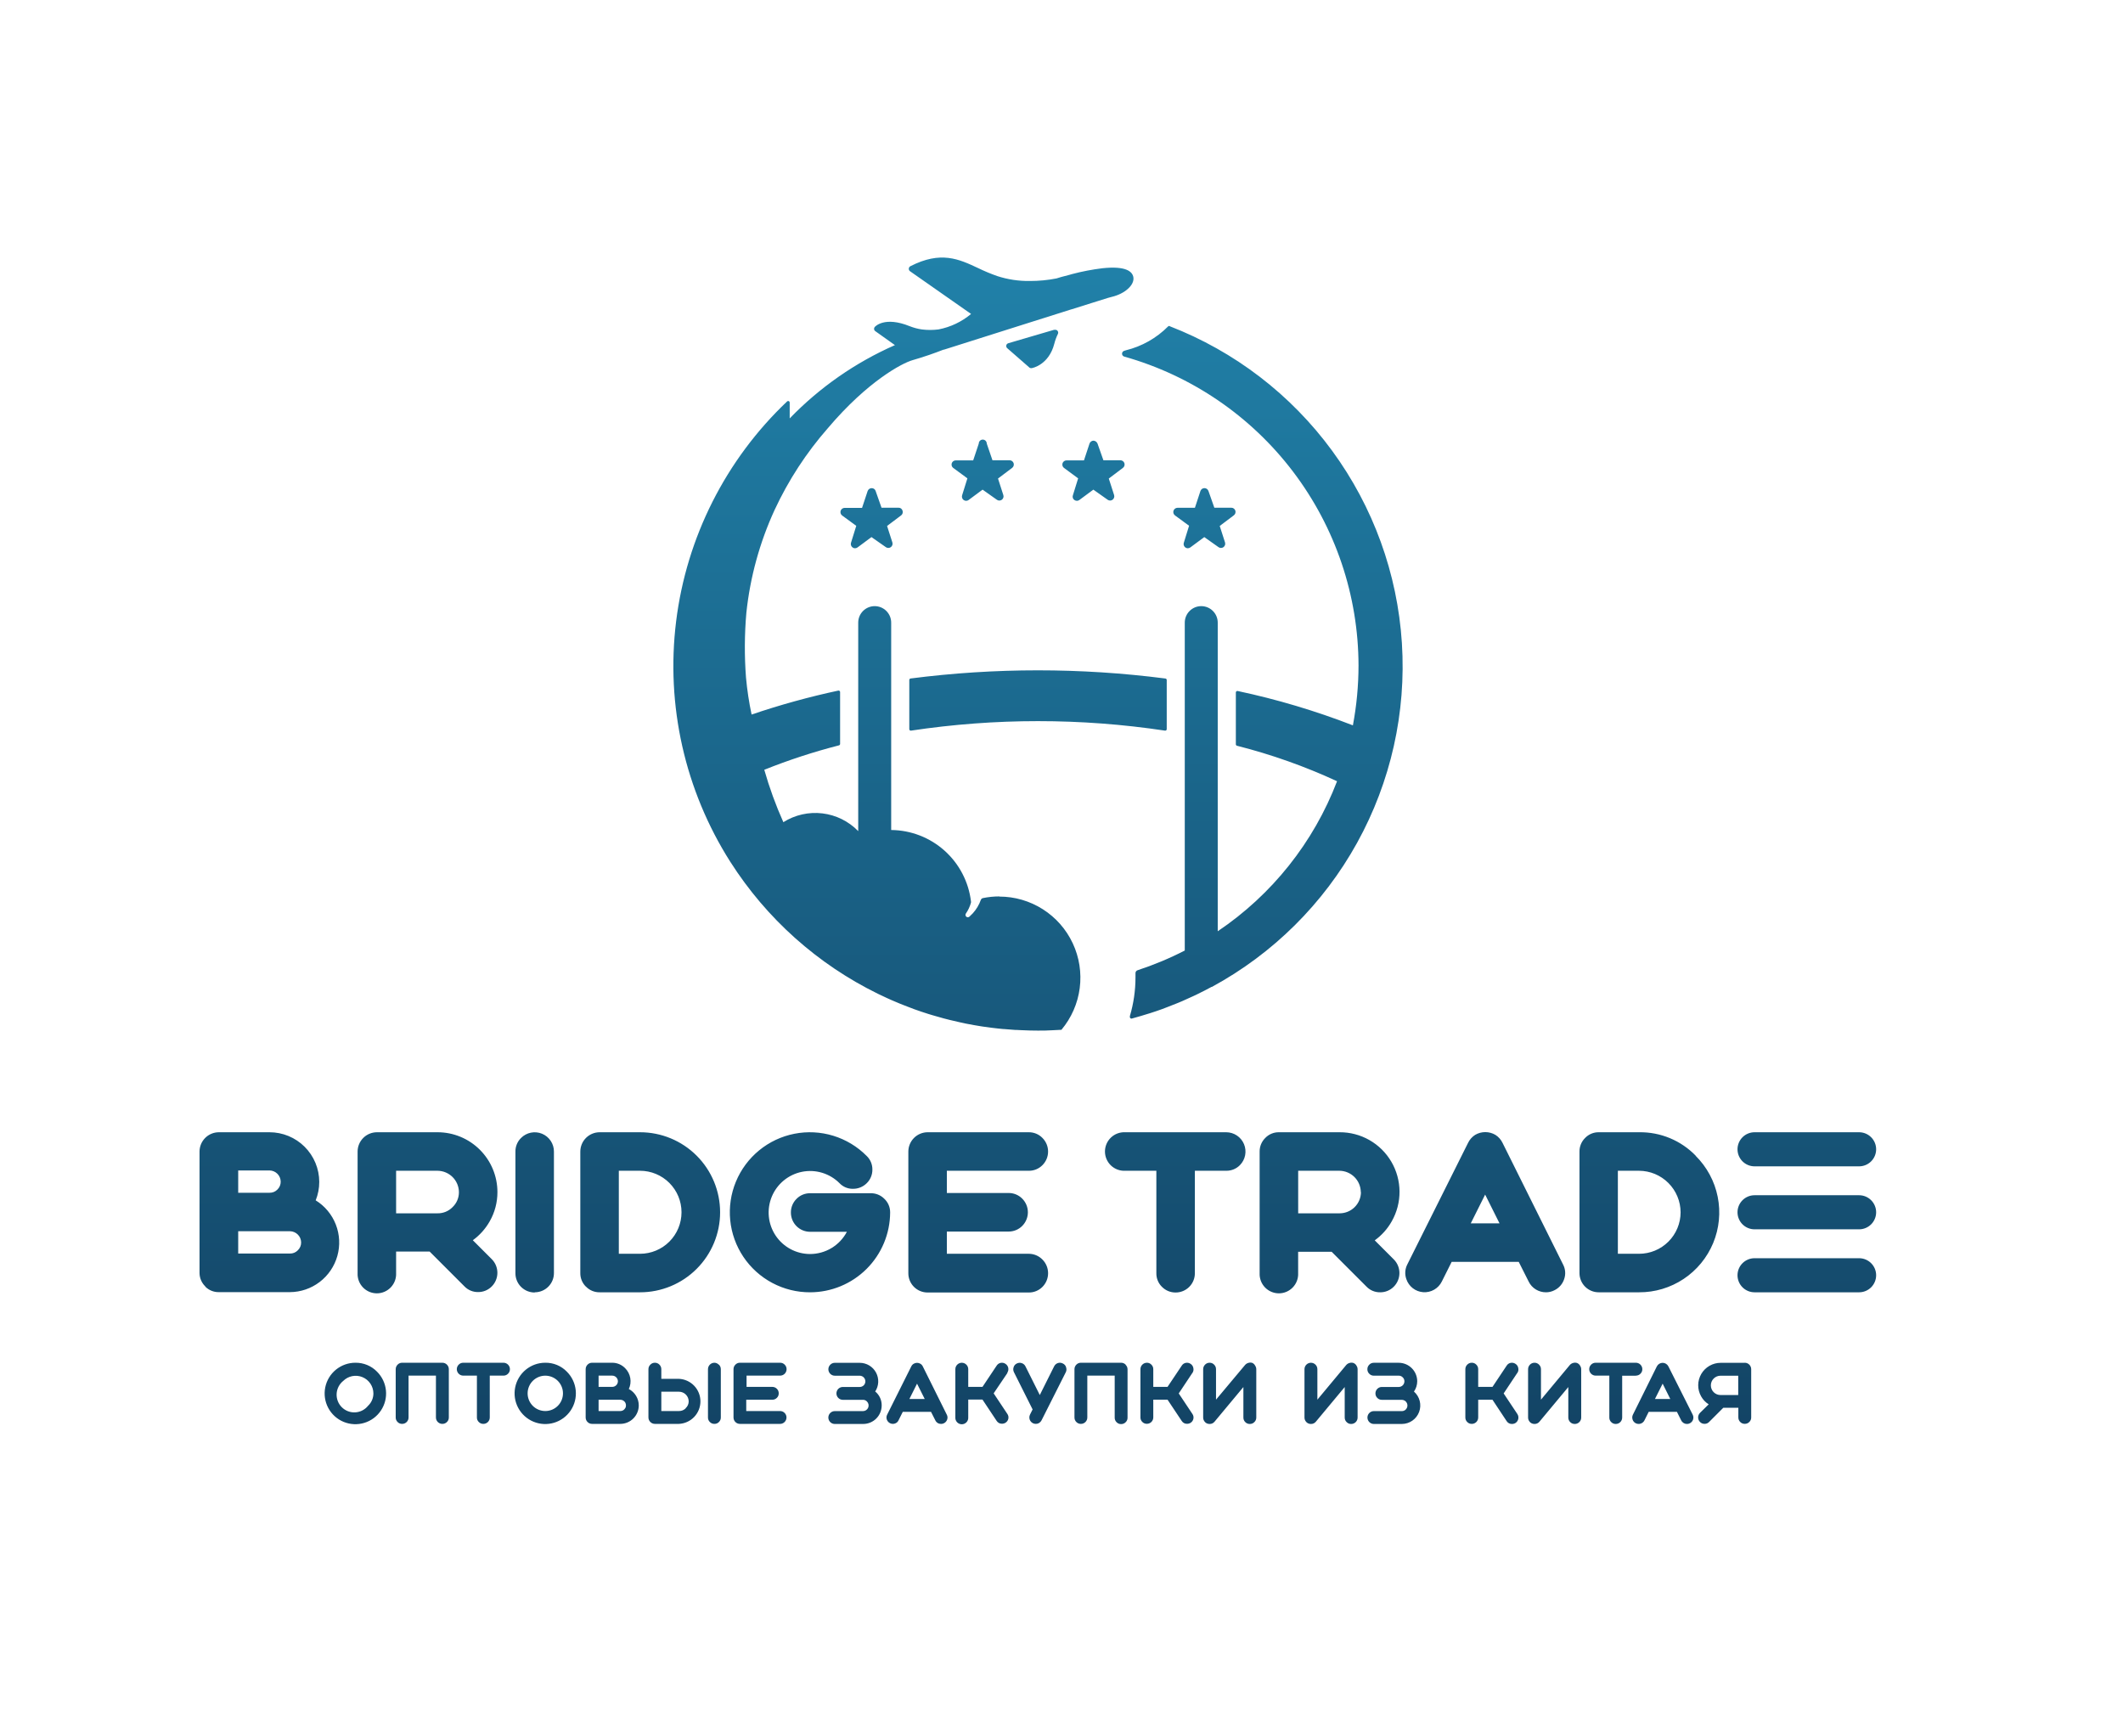 <?xml version="1.0" encoding="UTF-8"?> <svg xmlns="http://www.w3.org/2000/svg" width="532" height="435" viewBox="0 0 532 435" fill="none"><path d="M248.7 115.321H253C253.221 115.322 253.436 115.393 253.615 115.522C253.793 115.651 253.928 115.833 253.998 116.043C254.069 116.252 254.072 116.478 254.008 116.689C253.944 116.9 253.815 117.086 253.64 117.221L250.09 119.901L251.42 124.031C251.492 124.243 251.494 124.472 251.426 124.685C251.358 124.899 251.224 125.085 251.044 125.216C250.863 125.348 250.645 125.418 250.421 125.417C250.197 125.417 249.98 125.344 249.8 125.211L246.22 122.681L242.73 125.271C242.55 125.411 242.328 125.485 242.1 125.481C241.882 125.479 241.67 125.413 241.49 125.291C241.31 125.16 241.174 124.976 241.103 124.764C241.031 124.553 241.027 124.325 241.09 124.111L242.42 119.851L238.88 117.251C238.7 117.121 238.566 116.936 238.498 116.725C238.429 116.514 238.429 116.286 238.498 116.075C238.567 115.864 238.701 115.68 238.881 115.55C239.061 115.42 239.278 115.35 239.5 115.351H243.87L245.27 111.141C245.27 110.876 245.375 110.621 245.563 110.434C245.75 110.246 246.005 110.141 246.27 110.141C246.535 110.141 246.79 110.246 246.977 110.434C247.165 110.621 247.27 110.876 247.27 111.141L248.7 115.321ZM257.91 92.071C258.023 92.161 258.157 92.22 258.3 92.241H258.51C258.68 92.241 262.84 91.431 264.2 86.111C264.416 85.266 264.717 84.445 265.1 83.661C265.154 83.548 265.178 83.424 265.169 83.299C265.16 83.175 265.119 83.055 265.05 82.951C264.982 82.843 264.885 82.755 264.77 82.699C264.656 82.642 264.527 82.619 264.4 82.631H264.15L252.66 86.001C252.537 86.038 252.426 86.107 252.338 86.201C252.251 86.295 252.19 86.411 252.163 86.536C252.135 86.662 252.142 86.793 252.182 86.915C252.222 87.037 252.294 87.146 252.39 87.231L257.91 92.051V92.071ZM250.45 224.601C249.059 224.6 247.672 224.741 246.31 225.021C246.188 225.045 246.074 225.101 245.981 225.184C245.888 225.267 245.819 225.373 245.78 225.491C245.339 226.725 244.659 227.859 243.78 228.831C243.505 229.129 243.214 229.413 242.91 229.681C242.813 229.766 242.689 229.815 242.56 229.821C242.482 229.829 242.403 229.819 242.328 229.793C242.254 229.768 242.186 229.726 242.13 229.671C242.024 229.573 241.956 229.441 241.94 229.298C241.923 229.154 241.959 229.01 242.04 228.891C242.624 228.052 243.057 227.118 243.32 226.131C243.339 226.045 243.339 225.957 243.32 225.871C242.734 220.964 240.38 216.439 236.699 213.143C233.018 209.846 228.261 208.004 223.32 207.961V156.001C223.32 154.906 222.885 153.855 222.11 153.081C221.336 152.306 220.285 151.871 219.19 151.871C218.095 151.871 217.044 152.306 216.27 153.081C215.495 153.855 215.06 154.906 215.06 156.001V208.241C212.664 205.773 209.492 204.204 206.077 203.796C202.662 203.388 199.21 204.167 196.3 206.001C194.396 201.744 192.798 197.356 191.52 192.871C197.621 190.427 203.874 188.383 210.24 186.751C210.319 186.729 210.39 186.683 210.44 186.618C210.49 186.553 210.519 186.473 210.52 186.391V173.391C210.52 173.337 210.507 173.283 210.483 173.234C210.459 173.186 210.423 173.144 210.38 173.111C210.337 173.076 210.287 173.051 210.234 173.038C210.18 173.024 210.124 173.022 210.07 173.031C202.717 174.609 195.461 176.612 188.34 179.031C187.691 175.971 187.224 172.876 186.94 169.761C186.527 164.361 186.557 158.936 187.03 153.541C187.971 144.627 190.359 135.926 194.1 127.781C197.557 120.339 202.059 113.429 207.47 107.261C217.47 95.461 226.11 90.981 228.61 90.261C229.93 89.881 231.39 89.421 232.83 88.931C234.08 88.501 235.33 88.041 236.45 87.601H236.57C241.9 85.901 249.47 83.501 256.75 81.211C260.9 79.881 264.95 78.611 268.4 77.531L268.63 77.471L273.52 75.931L275.28 75.381C277.28 74.741 278.48 74.381 278.6 74.381C281.91 73.601 284.34 71.381 284.01 69.461C283.78 68.081 282.24 66.571 276.24 67.211C273.68 67.524 271.144 68.012 268.65 68.671C268.438 68.712 268.231 68.772 268.03 68.851L266.12 69.351L265.9 69.411L265.27 69.601L264.75 69.761C262.56 70.192 260.332 70.406 258.1 70.401H258C255.251 70.437 252.514 70.022 249.9 69.171C248.266 68.597 246.667 67.929 245.11 67.171C240.31 64.921 235.76 62.791 228.11 66.711C228.002 66.771 227.911 66.858 227.845 66.962C227.779 67.067 227.741 67.186 227.733 67.309C227.725 67.433 227.748 67.556 227.8 67.668C227.852 67.78 227.931 67.877 228.03 67.951L243.34 78.661C240.991 80.629 238.179 81.964 235.17 82.541C233.782 82.717 232.378 82.717 230.99 82.541C229.963 82.389 228.956 82.121 227.99 81.741C221.68 79.181 219.31 81.801 219.22 81.911C219.152 81.986 219.1 82.075 219.069 82.171C219.038 82.268 219.028 82.37 219.04 82.471C219.05 82.571 219.082 82.668 219.134 82.755C219.186 82.841 219.256 82.915 219.34 82.971L224.26 86.471C214.363 90.825 205.407 97.06 197.89 104.831V100.831C197.887 100.759 197.864 100.69 197.823 100.631C197.782 100.572 197.726 100.526 197.66 100.498C197.594 100.469 197.522 100.46 197.451 100.472C197.38 100.483 197.314 100.514 197.26 100.561C181.87 115.15 172.031 134.636 169.429 155.682C166.828 176.728 171.625 198.024 183 215.921C192.059 230.138 204.861 241.584 220 249.001C220.62 249.311 221.26 249.601 221.89 249.891L222.23 250.051L223.43 250.591L225.51 251.471C226.09 251.711 226.68 251.931 227.26 252.161L227.64 252.301L229.07 252.851C230.32 253.301 231.48 253.691 232.63 254.051L233.33 254.261L233.76 254.391C234.67 254.661 235.59 254.921 236.51 255.171L238.04 255.561C238.9 255.771 239.76 255.971 240.63 256.161L241.06 256.251L242.06 256.471C243.44 256.741 244.71 256.971 245.95 257.161L246.56 257.251L246.98 257.301C247.98 257.451 249.06 257.591 250.11 257.701L251.4 257.831H251.56C252.56 257.921 253.51 258.001 254.49 258.061H254.86L255.86 258.111C257.44 258.191 258.86 258.221 260.1 258.221C261.34 258.221 262.45 258.221 263.75 258.131L265.75 258.031C265.834 258.05 265.923 258.039 266 258.001C268.481 255.036 270.065 251.425 270.565 247.591C271.065 243.757 270.462 239.86 268.825 236.358C267.188 232.855 264.586 229.892 261.324 227.817C258.062 225.742 254.276 224.64 250.41 224.641L250.45 224.601ZM293.13 81.691C293.063 81.664 292.989 81.657 292.918 81.671C292.847 81.685 292.782 81.72 292.73 81.771C289.814 84.711 286.142 86.788 282.12 87.771L281.71 87.901C281.554 87.946 281.417 88.041 281.32 88.171C281.223 88.301 281.17 88.459 281.17 88.621C281.17 88.783 281.223 88.941 281.32 89.071C281.417 89.201 281.554 89.296 281.71 89.341C298.585 94.099 313.448 104.23 324.044 118.198C334.641 132.166 340.394 149.208 340.43 166.741C340.424 171.774 339.952 176.795 339.02 181.741C329.639 178.102 319.982 175.223 310.14 173.131C310.086 173.122 310.03 173.124 309.976 173.138C309.923 173.151 309.873 173.176 309.83 173.211C309.787 173.244 309.751 173.286 309.727 173.334C309.703 173.383 309.69 173.437 309.69 173.491V186.491C309.691 186.573 309.72 186.653 309.77 186.718C309.82 186.783 309.891 186.829 309.97 186.851C318.587 189.033 326.982 192.009 335.05 195.741C329.194 211.052 318.752 224.181 305.15 233.331V156.001C305.15 154.906 304.715 153.855 303.94 153.081C303.166 152.306 302.115 151.871 301.02 151.871C299.925 151.871 298.874 152.306 298.1 153.081C297.325 153.855 296.89 154.906 296.89 156.001V238.161C293.083 240.117 289.127 241.769 285.06 243.101C284.904 243.149 284.768 243.248 284.674 243.382C284.58 243.516 284.533 243.677 284.54 243.841V244.001C284.54 244.301 284.54 244.611 284.54 244.921C284.537 248.174 284.069 251.41 283.15 254.531C283.12 254.663 283.12 254.799 283.15 254.931C283.176 255.026 283.237 255.108 283.32 255.161C283.378 255.193 283.444 255.21 283.51 255.211H283.6L285.88 254.561C286.66 254.331 287.44 254.101 288.21 253.851C289.21 253.531 290.21 253.201 291.16 252.851L292 252.531L292.47 252.351C293.37 252.011 294.26 251.661 295.14 251.301L296.14 250.881L296.35 250.791C297.31 250.371 298.26 249.941 299.2 249.501L300.08 249.081C301.35 248.461 302.48 247.881 303.6 247.271H303.69C319.019 238.951 331.647 226.418 340.084 211.153C348.52 195.887 352.411 178.526 351.299 161.12C350.186 143.714 344.116 126.99 333.805 112.922C323.495 98.855 309.374 88.032 293.11 81.731L293.13 81.691ZM309.56 127.931C309.489 127.722 309.355 127.54 309.175 127.411C308.996 127.282 308.781 127.212 308.56 127.211H304.3L302.82 123.011C302.747 122.804 302.612 122.624 302.433 122.498C302.254 122.371 302.04 122.303 301.82 122.303C301.6 122.303 301.386 122.371 301.207 122.498C301.028 122.624 300.893 122.804 300.82 123.011L299.43 127.231H295.06C294.838 127.234 294.623 127.306 294.445 127.437C294.266 127.569 294.133 127.753 294.065 127.964C293.997 128.174 293.996 128.401 294.063 128.613C294.13 128.824 294.262 129.009 294.44 129.141L297.97 131.731L296.65 136.001C296.602 136.158 296.591 136.325 296.618 136.487C296.646 136.649 296.71 136.803 296.807 136.936C296.904 137.069 297.031 137.177 297.177 137.253C297.324 137.328 297.485 137.369 297.65 137.371C297.877 137.369 298.097 137.295 298.28 137.161L301.78 134.571L305.36 137.101C305.541 137.227 305.757 137.294 305.977 137.292C306.198 137.289 306.412 137.218 306.591 137.088C306.769 136.959 306.902 136.776 306.972 136.567C307.042 136.358 307.045 136.132 306.98 135.921L305.65 131.781L309.19 129.111C309.367 128.978 309.499 128.792 309.565 128.58C309.631 128.369 309.63 128.142 309.56 127.931ZM226.16 127.931C226.098 127.716 225.965 127.529 225.784 127.399C225.603 127.268 225.383 127.202 225.16 127.211H220.9L219.42 123.011C219.354 122.8 219.22 122.617 219.039 122.491C218.858 122.364 218.641 122.301 218.42 122.311C218.199 122.313 217.985 122.384 217.806 122.513C217.627 122.641 217.492 122.822 217.42 123.031L216.02 127.251H211.65C211.428 127.254 211.213 127.326 211.035 127.457C210.856 127.589 210.723 127.773 210.655 127.984C210.587 128.194 210.586 128.421 210.653 128.633C210.72 128.844 210.852 129.029 211.03 129.161L214.57 131.751L213.25 136.001C213.186 136.213 213.19 136.44 213.262 136.65C213.333 136.86 213.469 137.042 213.65 137.171C213.826 137.303 214.04 137.373 214.26 137.371C214.487 137.369 214.707 137.295 214.89 137.161L218.38 134.571L222 137.101C222.181 137.227 222.397 137.294 222.617 137.292C222.838 137.289 223.052 137.218 223.231 137.088C223.409 136.959 223.542 136.776 223.612 136.567C223.682 136.358 223.685 136.132 223.62 135.921L222.29 131.781L225.84 129.111C226.01 128.972 226.132 128.784 226.189 128.572C226.247 128.361 226.237 128.136 226.16 127.931ZM280.76 115.321H276.5L275.02 111.121C274.936 110.921 274.798 110.748 274.621 110.623C274.445 110.497 274.236 110.424 274.02 110.411C273.798 110.414 273.583 110.486 273.404 110.617C273.225 110.747 273.09 110.931 273.02 111.141L271.63 115.351H267.26C267.038 115.35 266.821 115.42 266.641 115.55C266.461 115.68 266.327 115.864 266.258 116.075C266.189 116.286 266.189 116.514 266.258 116.725C266.326 116.936 266.46 117.121 266.64 117.251L270.17 119.851L268.85 124.111C268.773 124.324 268.771 124.557 268.844 124.771C268.916 124.985 269.06 125.169 269.25 125.291C269.43 125.413 269.642 125.479 269.86 125.481C270.084 125.482 270.303 125.409 270.48 125.271L273.98 122.681L277.56 125.211C277.74 125.343 277.957 125.414 278.18 125.414C278.403 125.414 278.62 125.343 278.8 125.211C278.978 125.078 279.11 124.893 279.178 124.682C279.246 124.47 279.247 124.243 279.18 124.031L277.85 119.901L281.4 117.221C281.575 117.086 281.704 116.9 281.768 116.689C281.832 116.478 281.829 116.252 281.758 116.043C281.688 115.833 281.553 115.651 281.375 115.522C281.196 115.393 280.981 115.322 280.76 115.321ZM227.86 170.321V182.691C227.861 182.745 227.873 182.799 227.896 182.849C227.918 182.899 227.95 182.944 227.99 182.981C228.032 183.015 228.08 183.039 228.131 183.053C228.183 183.067 228.237 183.069 228.29 183.061C249.385 179.891 270.835 179.891 291.93 183.061H292C292.086 183.059 292.17 183.031 292.24 182.981C292.28 182.944 292.312 182.899 292.334 182.849C292.357 182.799 292.369 182.745 292.37 182.691V170.351C292.363 170.257 292.321 170.169 292.252 170.105C292.184 170.04 292.094 170.003 292 170.001C270.808 167.271 249.352 167.271 228.16 170.001C228.079 170.018 228.005 170.062 227.951 170.125C227.897 170.189 227.865 170.268 227.86 170.351V170.321ZM51.45 322.321C51.001 321.891 50.641 321.376 50.392 320.806C50.143 320.236 50.01 319.623 50 319.001V288.531C50.003 287.248 50.513 286.019 51.42 285.111C52.328 284.204 53.557 283.694 54.84 283.691H67.52C69.156 283.688 70.777 284.008 72.29 284.632C73.802 285.255 75.177 286.171 76.336 287.326C77.495 288.481 78.415 289.854 79.044 291.364C79.672 292.875 79.997 294.495 80 296.131C80.003 297.714 79.701 299.282 79.11 300.751C81.404 302.17 83.174 304.298 84.153 306.812C85.132 309.326 85.266 312.09 84.535 314.687C83.805 317.284 82.249 319.573 80.103 321.208C77.957 322.843 75.338 323.736 72.64 323.751H54.88C54.245 323.767 53.614 323.654 53.024 323.419C52.434 323.183 51.899 322.83 51.45 322.381V322.321ZM59.69 298.851H67.56C67.923 298.859 68.283 298.793 68.619 298.655C68.954 298.517 69.258 298.312 69.51 298.051C69.78 297.794 69.993 297.483 70.136 297.139C70.279 296.794 70.348 296.424 70.34 296.051C70.327 295.317 70.031 294.616 69.512 294.096C68.994 293.576 68.294 293.276 67.56 293.261H59.69V298.851ZM59.69 314.081H72.63C73.002 314.094 73.372 314.029 73.716 313.89C74.061 313.75 74.373 313.539 74.63 313.271C74.9 313.014 75.114 312.703 75.257 312.359C75.4 312.014 75.469 311.644 75.46 311.271C75.445 310.537 75.145 309.837 74.625 309.319C74.105 308.8 73.404 308.504 72.67 308.491H59.69V314.081ZM118.45 310.711L123.23 315.491C124.133 316.398 124.64 317.626 124.64 318.906C124.64 320.186 124.133 321.414 123.23 322.321C122.782 322.774 122.248 323.133 121.659 323.375C121.069 323.618 120.437 323.739 119.8 323.731C119.167 323.741 118.539 323.621 117.954 323.378C117.369 323.136 116.84 322.776 116.4 322.321L107.66 313.581H99.26V319.001C99.29 319.653 99.187 320.304 98.958 320.916C98.729 321.527 98.378 322.085 97.927 322.557C97.476 323.029 96.934 323.405 96.334 323.662C95.734 323.918 95.088 324.051 94.435 324.051C93.782 324.051 93.136 323.918 92.536 323.662C91.936 323.405 91.394 323.029 90.943 322.557C90.492 322.085 90.141 321.527 89.912 320.916C89.683 320.304 89.58 319.653 89.61 319.001V288.531C89.613 287.248 90.123 286.019 91.031 285.111C91.938 284.204 93.167 283.694 94.45 283.691H109.65C113.628 283.691 117.444 285.271 120.257 288.084C123.07 290.897 124.65 294.713 124.65 298.691C124.657 301.254 123.991 303.775 122.72 306.001C121.659 307.881 120.202 309.509 118.45 310.771V310.711ZM115 298.681C114.984 297.27 114.417 295.92 113.419 294.922C112.421 293.924 111.071 293.357 109.66 293.341H99.26V304.001H109.65C110.349 304.014 111.044 303.883 111.691 303.616C112.338 303.349 112.923 302.953 113.41 302.451C113.919 301.965 114.324 301.38 114.597 300.731C114.871 300.083 115.008 299.385 115 298.681ZM134 323.791C134.634 323.791 135.262 323.666 135.848 323.422C136.433 323.178 136.965 322.821 137.412 322.372C137.859 321.922 138.213 321.388 138.453 320.801C138.692 320.214 138.814 319.585 138.81 318.951V288.531C138.813 287.575 138.531 286.64 138.001 285.845C137.471 285.049 136.716 284.429 135.833 284.064C134.95 283.698 133.978 283.604 133.041 283.792C132.104 283.98 131.244 284.443 130.57 285.121C130.117 285.564 129.758 286.095 129.516 286.681C129.273 287.268 129.152 287.897 129.16 288.531V319.001C129.156 319.638 129.278 320.269 129.52 320.858C129.762 321.447 130.118 321.982 130.569 322.432C131.019 322.882 131.554 323.239 132.143 323.481C132.732 323.722 133.363 323.845 134 323.841V323.791ZM146.83 322.381C146.373 321.936 146.012 321.402 145.769 320.812C145.527 320.222 145.408 319.589 145.42 318.951V288.531C145.423 287.248 145.933 286.019 146.841 285.111C147.748 284.204 148.977 283.694 150.26 283.691H160.4C165.718 283.691 170.817 285.803 174.577 289.563C178.338 293.324 180.45 298.423 180.45 303.741C180.45 309.059 178.338 314.158 174.577 317.918C170.817 321.679 165.718 323.791 160.4 323.791H150.28C149.642 323.803 149.009 323.684 148.419 323.442C147.829 323.199 147.295 322.838 146.85 322.381H146.83ZM155.07 314.141H160.38C163.138 314.141 165.784 313.045 167.734 311.095C169.684 309.144 170.78 306.499 170.78 303.741C170.78 300.983 169.684 298.337 167.734 296.387C165.784 294.437 163.138 293.341 160.38 293.341H155.07V314.141ZM203 323.791C208.308 323.786 213.398 321.679 217.158 317.931C220.917 314.183 223.039 309.099 223.06 303.791C223.068 303.14 222.938 302.494 222.679 301.896C222.421 301.298 222.04 300.762 221.56 300.321C221.102 299.868 220.556 299.515 219.955 299.283C219.355 299.051 218.713 298.944 218.07 298.971H203C202.365 298.964 201.735 299.086 201.149 299.33C200.563 299.574 200.032 299.935 199.59 300.391C199.14 300.838 198.783 301.371 198.543 301.959C198.302 302.546 198.182 303.176 198.19 303.811C198.189 304.443 198.312 305.07 198.553 305.655C198.794 306.239 199.148 306.771 199.595 307.219C200.042 307.666 200.573 308.021 201.157 308.264C201.741 308.506 202.367 308.631 203 308.631H212.22C211.335 310.31 210.008 311.715 208.384 312.697C206.759 313.678 204.898 314.198 203 314.201C201.291 314.199 199.608 313.776 198.101 312.968C196.594 312.161 195.31 310.995 194.361 309.573C193.412 308.151 192.829 306.517 192.662 304.816C192.495 303.115 192.75 301.399 193.405 299.819C194.059 298.24 195.093 296.847 196.414 295.762C197.735 294.678 199.303 293.935 200.98 293.601C202.656 293.267 204.389 293.352 206.025 293.847C207.661 294.342 209.15 295.233 210.36 296.441C210.787 296.894 211.304 297.254 211.877 297.499C212.45 297.743 213.067 297.866 213.69 297.861C214.34 297.875 214.986 297.757 215.589 297.515C216.192 297.272 216.74 296.911 217.2 296.451C217.653 296.007 218.012 295.477 218.254 294.89C218.497 294.304 218.618 293.675 218.61 293.041C218.619 292.402 218.495 291.769 218.248 291.18C218 290.592 217.633 290.061 217.17 289.621C214.844 287.276 211.974 285.542 208.816 284.573C205.657 283.604 202.309 283.43 199.068 284.068C195.826 284.705 192.792 286.133 190.236 288.225C187.68 290.318 185.68 293.009 184.415 296.061C183.149 299.112 182.657 302.429 182.983 305.716C183.308 309.004 184.441 312.16 186.28 314.904C188.119 317.648 190.608 319.895 193.525 321.445C196.442 322.996 199.697 323.802 203 323.791ZM257.79 314.141H237.27V308.571H252.73C253.367 308.576 253.998 308.454 254.587 308.212C255.176 307.97 255.711 307.613 256.16 307.161C257.066 306.253 257.575 305.023 257.575 303.741C257.575 302.458 257.066 301.228 256.16 300.321C255.713 299.869 255.18 299.512 254.593 299.269C254.005 299.027 253.375 298.905 252.74 298.911H237.27V293.341H257.8C258.437 293.349 259.069 293.228 259.659 292.985C260.248 292.743 260.782 292.384 261.23 291.931C262.132 291.027 262.638 289.803 262.638 288.526C262.638 287.249 262.132 286.025 261.23 285.121C260.786 284.661 260.253 284.298 259.663 284.052C259.073 283.806 258.439 283.683 257.8 283.691H232.45C231.169 283.696 229.942 284.208 229.037 285.115C228.132 286.022 227.623 287.25 227.62 288.531V319.001C227.616 319.637 227.738 320.267 227.979 320.855C228.221 321.444 228.576 321.979 229.025 322.429C229.474 322.879 230.008 323.235 230.596 323.478C231.184 323.72 231.814 323.844 232.45 323.841H257.8C258.437 323.849 259.069 323.728 259.659 323.485C260.248 323.243 260.782 322.884 261.23 322.431C262.134 321.522 262.641 320.293 262.641 319.011C262.641 317.729 262.134 316.5 261.23 315.591C260.784 315.132 260.251 314.767 259.662 314.518C259.073 314.269 258.44 314.141 257.8 314.141H257.79ZM307.28 283.691H281.94C281.288 283.661 280.637 283.764 280.025 283.993C279.414 284.222 278.856 284.573 278.384 285.024C277.912 285.475 277.536 286.017 277.279 286.617C277.023 287.217 276.89 287.863 276.89 288.516C276.89 289.169 277.023 289.815 277.279 290.415C277.536 291.015 277.912 291.557 278.384 292.008C278.856 292.459 279.414 292.81 280.025 293.039C280.637 293.268 281.288 293.371 281.94 293.341H289.77V319.001C289.758 319.641 289.878 320.277 290.123 320.868C290.367 321.46 290.73 321.996 291.19 322.441C291.637 322.891 292.17 323.247 292.758 323.488C293.345 323.728 293.975 323.848 294.61 323.841C295.244 323.841 295.872 323.716 296.458 323.472C297.043 323.228 297.575 322.871 298.022 322.422C298.469 321.972 298.823 321.438 299.062 320.851C299.302 320.264 299.424 319.635 299.42 319.001V293.341H307.29C307.926 293.348 308.556 293.227 309.144 292.985C309.732 292.743 310.264 292.384 310.71 291.931C311.379 291.253 311.833 290.393 312.016 289.458C312.198 288.523 312.101 287.555 311.736 286.675C311.371 285.796 310.754 285.043 309.963 284.512C309.172 283.982 308.242 283.696 307.29 283.691H307.28ZM344.49 310.771L349.27 315.551C350.173 316.458 350.68 317.686 350.68 318.966C350.68 320.246 350.173 321.474 349.27 322.381C348.822 322.834 348.288 323.193 347.699 323.435C347.109 323.678 346.477 323.799 345.84 323.791C345.207 323.801 344.579 323.681 343.994 323.438C343.409 323.196 342.88 322.836 342.44 322.381L333.7 313.641H325.3V319.001C325.33 319.653 325.227 320.304 324.998 320.916C324.769 321.527 324.418 322.085 323.967 322.557C323.516 323.029 322.974 323.405 322.374 323.662C321.774 323.918 321.128 324.051 320.475 324.051C319.822 324.051 319.176 323.918 318.576 323.662C317.976 323.405 317.434 323.029 316.983 322.557C316.532 322.085 316.181 321.527 315.952 320.916C315.723 320.304 315.62 319.653 315.65 319.001V288.531C315.643 287.897 315.765 287.268 316.007 286.682C316.249 286.096 316.608 285.565 317.06 285.121C317.502 284.659 318.035 284.294 318.626 284.048C319.216 283.801 319.851 283.68 320.49 283.691H335.69C338.309 283.678 340.885 284.354 343.161 285.65C345.437 286.947 347.331 288.819 348.655 291.079C349.979 293.339 350.686 295.907 350.704 298.526C350.722 301.145 350.052 303.723 348.76 306.001C347.704 307.882 346.25 309.509 344.5 310.771H344.49ZM341 298.681C340.984 297.27 340.417 295.92 339.419 294.922C338.421 293.924 337.071 293.357 335.66 293.341H325.31V304.001H335.7C337.111 304.001 338.465 303.442 339.465 302.447C340.466 301.453 341.032 300.102 341.04 298.691L341 298.681ZM391.68 316.811C391.979 317.371 392.159 317.988 392.207 318.621C392.255 319.255 392.171 319.892 391.96 320.491C391.762 321.092 391.446 321.648 391.031 322.125C390.615 322.603 390.108 322.992 389.54 323.271C388.877 323.617 388.138 323.796 387.39 323.791C386.505 323.792 385.637 323.55 384.88 323.091C384.092 322.615 383.46 321.92 383.06 321.091L380.58 316.171H363.77L361.3 321.101C360.875 321.956 360.207 322.666 359.378 323.14C358.55 323.614 357.6 323.832 356.648 323.766C355.695 323.699 354.784 323.352 354.03 322.767C353.276 322.182 352.712 321.387 352.41 320.481C352.197 319.883 352.11 319.248 352.153 318.615C352.196 317.982 352.368 317.364 352.66 316.801L367.88 286.351C368.273 285.533 368.886 284.84 369.65 284.351C370.421 283.895 371.3 283.655 372.195 283.655C373.09 283.655 373.969 283.895 374.74 284.351C375.51 284.837 376.127 285.53 376.52 286.351L391.68 316.811ZM375.76 306.511L372.16 299.311L368.56 306.511H375.76ZM424.9 289.581C427.722 292.376 429.648 295.948 430.432 299.842C431.217 303.736 430.824 307.775 429.304 311.445C427.784 315.114 425.206 318.248 421.898 320.447C418.59 322.646 414.702 323.81 410.73 323.791H400.64C400.008 323.795 399.38 323.674 398.795 323.435C398.209 323.197 397.676 322.845 397.227 322.4C396.777 321.955 396.42 321.426 396.175 320.842C395.93 320.259 395.803 319.633 395.8 319.001V288.531C395.793 287.897 395.915 287.268 396.157 286.682C396.399 286.096 396.758 285.565 397.21 285.121C397.652 284.659 398.185 284.294 398.776 284.048C399.366 283.801 400.001 283.68 400.64 283.691H410.77C413.409 283.654 416.027 284.157 418.464 285.17C420.901 286.183 423.105 287.684 424.94 289.581H424.9ZM421.14 303.751C421.129 300.993 420.029 298.352 418.079 296.402C416.129 294.452 413.488 293.351 410.73 293.341H405.42V314.141H410.73C413.487 314.141 416.132 313.047 418.084 311.099C420.036 309.151 421.135 306.508 421.14 303.751ZM465.87 315.251H439.67C438.538 315.251 437.451 315.701 436.651 316.502C435.85 317.302 435.4 318.388 435.4 319.521C435.4 320.653 435.85 321.74 436.651 322.54C437.451 323.341 438.538 323.791 439.67 323.791H465.87C467.002 323.791 468.089 323.341 468.889 322.54C469.69 321.74 470.14 320.653 470.14 319.521C470.14 318.388 469.69 317.302 468.889 316.502C468.089 315.701 467.002 315.251 465.87 315.251ZM465.87 299.471H439.67C438.538 299.471 437.451 299.921 436.651 300.722C435.85 301.522 435.4 302.608 435.4 303.741C435.4 304.873 435.85 305.959 436.651 306.76C437.451 307.561 438.538 308.011 439.67 308.011H465.87C467.002 308.011 468.089 307.561 468.889 306.76C469.69 305.959 470.14 304.873 470.14 303.741C470.14 302.608 469.69 301.522 468.889 300.722C468.089 299.921 467.002 299.471 465.87 299.471ZM465.87 283.691H439.67C438.538 283.691 437.451 284.141 436.651 284.942C435.85 285.742 435.4 286.828 435.4 287.961C435.4 289.093 435.85 290.179 436.651 290.98C437.451 291.781 438.538 292.231 439.67 292.231H465.87C467.002 292.231 468.089 291.781 468.889 290.98C469.69 290.179 470.14 289.093 470.14 287.961C470.14 286.828 469.69 285.742 468.889 284.942C468.089 284.141 467.002 283.691 465.87 283.691ZM89.08 341.441C87.297 341.434 85.567 342.046 84.185 343.173C82.803 344.3 81.855 345.871 81.502 347.619C81.15 349.367 81.415 351.183 82.252 352.757C83.09 354.331 84.447 355.566 86.094 356.251C87.74 356.935 89.573 357.027 91.279 356.511C92.986 355.995 94.461 354.903 95.452 353.42C96.443 351.938 96.889 350.158 96.713 348.383C96.538 346.609 95.752 344.951 94.49 343.691C93.789 342.968 92.947 342.395 92.017 342.009C91.087 341.622 90.087 341.429 89.08 341.441ZM92.22 352.241C91.829 352.723 91.341 353.118 90.787 353.4C90.233 353.681 89.626 353.843 89.006 353.875C88.385 353.907 87.765 353.808 87.186 353.584C86.606 353.361 86.08 353.018 85.641 352.578C85.203 352.138 84.862 351.611 84.64 351.031C84.419 350.45 84.322 349.83 84.356 349.21C84.389 348.59 84.553 347.983 84.837 347.43C85.12 346.878 85.516 346.391 86 346.001C86.621 345.384 87.41 344.964 88.269 344.794C89.128 344.625 90.018 344.712 90.827 345.047C91.635 345.381 92.328 345.948 92.816 346.674C93.304 347.401 93.566 348.256 93.57 349.131C93.57 349.714 93.45 350.291 93.218 350.826C92.986 351.361 92.646 351.843 92.22 352.241ZM112 341.921C112.15 342.07 112.269 342.248 112.35 342.444C112.431 342.639 112.472 342.849 112.47 343.061V355.151C112.474 355.363 112.434 355.574 112.353 355.77C112.272 355.966 112.152 356.143 112 356.291C111.85 356.442 111.67 356.562 111.473 356.643C111.275 356.724 111.063 356.764 110.85 356.761C110.638 356.762 110.428 356.722 110.232 356.641C110.036 356.561 109.858 356.442 109.709 356.292C109.559 356.143 109.44 355.965 109.36 355.769C109.279 355.573 109.239 355.363 109.24 355.151V344.671H102.38V355.151C102.381 355.362 102.341 355.571 102.261 355.766C102.181 355.962 102.064 356.139 101.915 356.289C101.766 356.438 101.589 356.557 101.395 356.638C101.2 356.719 100.991 356.761 100.78 356.761C100.566 356.767 100.354 356.728 100.156 356.647C99.957 356.566 99.778 356.445 99.63 356.291C99.478 356.143 99.358 355.966 99.277 355.77C99.196 355.574 99.156 355.363 99.16 355.151V343.061C99.159 342.849 99.199 342.639 99.28 342.444C99.361 342.248 99.48 342.07 99.63 341.921C99.778 341.766 99.957 341.643 100.155 341.56C100.353 341.478 100.566 341.437 100.78 341.441H110.85C111.064 341.44 111.276 341.482 111.474 341.564C111.671 341.647 111.85 341.768 112 341.921ZM127.31 341.921C127.46 342.07 127.579 342.248 127.66 342.444C127.741 342.639 127.782 342.849 127.78 343.061C127.782 343.271 127.742 343.48 127.661 343.674C127.58 343.869 127.461 344.044 127.31 344.191C127.161 344.345 126.982 344.467 126.784 344.549C126.587 344.632 126.374 344.673 126.16 344.671H122.73V355.151C122.731 355.362 122.691 355.571 122.611 355.766C122.531 355.962 122.414 356.139 122.265 356.289C122.116 356.438 121.939 356.557 121.745 356.638C121.55 356.719 121.341 356.761 121.13 356.761C120.916 356.766 120.704 356.727 120.506 356.646C120.308 356.565 120.129 356.444 119.98 356.291C119.826 356.144 119.705 355.967 119.624 355.771C119.543 355.574 119.504 355.363 119.51 355.151V344.671H116.09C115.662 344.671 115.252 344.502 114.948 344.2C114.644 343.898 114.473 343.489 114.47 343.061C114.468 342.849 114.509 342.639 114.59 342.444C114.671 342.248 114.79 342.07 114.94 341.921C115.088 341.766 115.267 341.644 115.465 341.561C115.663 341.479 115.876 341.438 116.09 341.441H126.16C126.374 341.439 126.587 341.48 126.784 341.563C126.982 341.645 127.161 341.767 127.31 341.921ZM136.64 341.441C134.863 341.438 133.14 342.052 131.764 343.178C130.389 344.304 129.447 345.872 129.098 347.614C128.749 349.357 129.016 351.167 129.852 352.735C130.689 354.303 132.043 355.533 133.684 356.214C135.326 356.895 137.153 356.986 138.854 356.472C140.555 355.957 142.025 354.868 143.013 353.391C144.001 351.913 144.446 350.139 144.272 348.37C144.098 346.602 143.317 344.948 142.06 343.691C141.359 342.965 140.516 342.39 139.584 342.003C138.651 341.616 137.649 341.425 136.64 341.441ZM139.78 352.241C139.369 352.653 138.881 352.979 138.344 353.202C137.806 353.425 137.23 353.541 136.649 353.541C136.067 353.541 135.491 353.427 134.953 353.205C134.415 352.983 133.927 352.657 133.515 352.246C133.103 351.835 132.777 351.347 132.554 350.81C132.33 350.272 132.215 349.696 132.215 349.114C132.215 348.533 132.329 347.957 132.551 347.419C132.773 346.881 133.099 346.393 133.51 345.981C133.921 345.569 134.409 345.243 134.946 345.02C135.484 344.796 136.06 344.681 136.641 344.681C137.223 344.68 137.799 344.795 138.337 345.017C138.875 345.239 139.363 345.565 139.775 345.976C140.187 346.387 140.513 346.875 140.736 347.412C140.96 347.95 141.075 348.526 141.075 349.107C141.075 349.689 140.961 350.265 140.739 350.803C140.517 351.341 140.191 351.829 139.78 352.241ZM157.57 348.041C157.975 347.179 158.105 346.213 157.94 345.275C157.775 344.337 157.325 343.473 156.65 342.801C156.225 342.365 155.716 342.02 155.154 341.786C154.592 341.552 153.989 341.435 153.38 341.441H148.38C148.166 341.438 147.953 341.479 147.755 341.561C147.557 341.644 147.378 341.766 147.23 341.921C147.08 342.07 146.961 342.248 146.88 342.444C146.799 342.639 146.758 342.849 146.76 343.061V355.151C146.759 355.364 146.8 355.574 146.881 355.771C146.962 355.968 147.081 356.146 147.232 356.296C147.383 356.446 147.562 356.564 147.759 356.644C147.956 356.724 148.167 356.764 148.38 356.761H155.43C156.659 356.761 157.838 356.273 158.707 355.405C159.577 354.537 160.067 353.36 160.07 352.131C160.066 351.291 159.835 350.468 159.402 349.748C158.969 349.028 158.35 348.438 157.61 348.041H157.57ZM150 344.671H153.43C153.802 344.676 154.158 344.826 154.421 345.09C154.685 345.353 154.835 345.709 154.84 346.081C154.837 346.454 154.688 346.811 154.424 347.075C154.16 347.339 153.803 347.488 153.43 347.491H150V344.671ZM156.44 353.131C156.309 353.263 156.153 353.367 155.981 353.437C155.81 353.508 155.626 353.543 155.44 353.541H150V350.711H155.44C155.722 350.708 155.998 350.789 156.233 350.944C156.468 351.1 156.652 351.322 156.759 351.582C156.867 351.843 156.894 352.13 156.837 352.406C156.78 352.682 156.642 352.934 156.44 353.131ZM170.15 345.471H165.72V343.061C165.722 342.849 165.681 342.639 165.6 342.444C165.519 342.248 165.4 342.07 165.25 341.921C165.103 341.767 164.927 341.644 164.73 341.561C164.534 341.479 164.323 341.438 164.11 341.441C163.897 341.437 163.686 341.478 163.489 341.561C163.293 341.643 163.116 341.766 162.97 341.921C162.816 342.068 162.695 342.245 162.612 342.441C162.53 342.637 162.488 342.848 162.49 343.061V355.151C162.493 355.579 162.664 355.988 162.968 356.29C163.272 356.592 163.682 356.761 164.11 356.761H170.11C171.566 356.7 172.942 356.078 173.951 355.026C174.959 353.974 175.522 352.573 175.522 351.116C175.522 349.659 174.959 348.258 173.951 347.206C172.942 346.154 171.566 345.532 170.11 345.471H170.15ZM171.86 352.831C171.639 353.06 171.373 353.241 171.079 353.363C170.784 353.485 170.468 353.546 170.15 353.541H165.72V348.701H170.15C170.792 348.704 171.407 348.959 171.862 349.412C172.317 349.865 172.575 350.479 172.58 351.121C172.579 351.444 172.51 351.763 172.377 352.058C172.245 352.353 172.051 352.616 171.81 352.831H171.86ZM180.16 341.921C180.31 342.07 180.429 342.248 180.51 342.444C180.591 342.639 180.632 342.849 180.63 343.061V355.151C180.634 355.363 180.594 355.574 180.513 355.77C180.432 355.966 180.312 356.143 180.16 356.291C180.013 356.445 179.836 356.566 179.64 356.647C179.443 356.728 179.232 356.767 179.02 356.761C178.808 356.765 178.597 356.725 178.401 356.644C178.205 356.563 178.028 356.443 177.88 356.291C177.726 356.144 177.605 355.967 177.524 355.771C177.443 355.574 177.404 355.363 177.41 355.151V343.061C177.41 342.633 177.579 342.222 177.881 341.919C178.183 341.615 178.592 341.444 179.02 341.441C179.225 341.444 179.426 341.488 179.614 341.571C179.801 341.653 179.97 341.772 180.11 341.921H180.16ZM187.08 344.671V347.491H193.53C193.742 347.489 193.952 347.53 194.147 347.611C194.343 347.692 194.521 347.811 194.67 347.961C194.823 348.11 194.944 348.289 195.025 348.487C195.106 348.685 195.145 348.897 195.14 349.111C195.145 349.322 195.106 349.531 195.025 349.726C194.944 349.92 194.823 350.096 194.67 350.241C194.522 350.393 194.345 350.513 194.149 350.594C193.953 350.675 193.742 350.715 193.53 350.711H187V353.541H195.46C195.673 353.538 195.885 353.578 196.083 353.659C196.28 353.74 196.46 353.859 196.61 354.011C196.836 354.237 196.99 354.525 197.053 354.838C197.115 355.152 197.082 355.477 196.959 355.772C196.835 356.067 196.627 356.319 196.36 356.495C196.093 356.671 195.78 356.764 195.46 356.761H185.42C185.208 356.762 184.998 356.722 184.802 356.641C184.606 356.561 184.428 356.442 184.279 356.292C184.129 356.143 184.01 355.965 183.93 355.769C183.849 355.573 183.809 355.363 183.81 355.151V343.061C183.806 342.849 183.846 342.638 183.927 342.442C184.008 342.246 184.128 342.069 184.28 341.921C184.426 341.766 184.603 341.643 184.799 341.561C184.996 341.478 185.207 341.437 185.42 341.441H195.49C195.704 341.438 195.917 341.479 196.115 341.561C196.313 341.644 196.492 341.766 196.64 341.921C196.79 342.07 196.909 342.248 196.99 342.444C197.071 342.639 197.111 342.849 197.11 343.061C197.107 343.489 196.936 343.898 196.632 344.2C196.328 344.502 195.918 344.671 195.49 344.671H187.08ZM219.35 348.671C219.858 349.095 220.265 349.628 220.54 350.23C220.815 350.833 220.952 351.489 220.94 352.151C220.937 353.38 220.447 354.557 219.577 355.425C218.708 356.293 217.529 356.781 216.3 356.781H209.2C208.88 356.784 208.567 356.691 208.3 356.515C208.033 356.339 207.825 356.087 207.701 355.792C207.578 355.497 207.545 355.172 207.607 354.858C207.67 354.545 207.824 354.257 208.05 354.031C208.2 353.879 208.38 353.76 208.577 353.679C208.775 353.598 208.987 353.558 209.2 353.561H216.25C216.53 353.562 216.803 353.48 217.036 353.325C217.269 353.17 217.451 352.95 217.558 352.691C217.666 352.433 217.693 352.149 217.639 351.874C217.584 351.6 217.448 351.348 217.25 351.151C217.123 351.014 216.968 350.906 216.795 350.833C216.623 350.761 216.437 350.726 216.25 350.731H211.2C210.776 350.731 210.369 350.562 210.069 350.262C209.769 349.962 209.6 349.555 209.6 349.131C209.597 348.919 209.637 348.709 209.716 348.513C209.795 348.316 209.913 348.137 210.061 347.987C210.21 347.836 210.388 347.716 210.583 347.635C210.778 347.553 210.988 347.511 211.2 347.511H215.44C215.626 347.512 215.809 347.477 215.981 347.406C216.153 347.336 216.309 347.232 216.44 347.101C216.571 346.97 216.675 346.814 216.745 346.642C216.816 346.47 216.851 346.286 216.85 346.101C216.847 345.728 216.698 345.371 216.434 345.107C216.17 344.843 215.813 344.694 215.44 344.691H209.2C208.772 344.691 208.362 344.522 208.058 344.22C207.754 343.918 207.583 343.509 207.58 343.081C207.578 342.869 207.619 342.659 207.7 342.464C207.781 342.268 207.9 342.09 208.05 341.941C208.198 341.786 208.377 341.664 208.575 341.581C208.773 341.499 208.986 341.458 209.2 341.461H215.44C216.279 341.462 217.102 341.69 217.822 342.121C218.542 342.553 219.131 343.171 219.527 343.911C219.923 344.651 220.112 345.484 220.071 346.322C220.031 347.161 219.765 347.972 219.3 348.671H219.35ZM231.24 342.351C231.111 342.082 230.906 341.856 230.65 341.701C230.394 341.545 230.1 341.462 229.8 341.462C229.5 341.462 229.206 341.545 228.95 341.701C228.694 341.856 228.489 342.082 228.36 342.351L222.31 354.451C222.211 354.639 222.153 354.845 222.139 355.057C222.125 355.269 222.156 355.482 222.23 355.681C222.367 356.076 222.653 356.401 223.026 356.588C223.4 356.775 223.832 356.808 224.23 356.681C224.434 356.621 224.623 356.518 224.784 356.378C224.945 356.238 225.073 356.065 225.16 355.871L226.23 353.741H233.3L234.38 355.871C234.508 356.143 234.713 356.373 234.968 356.532C235.223 356.692 235.519 356.775 235.82 356.771C236.07 356.774 236.318 356.716 236.54 356.601C236.922 356.41 237.213 356.076 237.35 355.671C237.421 355.47 237.449 355.257 237.431 355.045C237.414 354.833 237.352 354.627 237.25 354.441L231.24 342.351ZM227.88 350.531L229.8 346.681L231.73 350.531H227.88ZM252.45 344.001L249 349.111L252.43 354.261C252.551 354.433 252.636 354.629 252.679 354.835C252.722 355.042 252.722 355.254 252.68 355.461C252.59 355.872 252.343 356.231 251.99 356.461C251.721 356.632 251.409 356.722 251.09 356.721C250.824 356.73 250.56 356.67 250.325 356.545C250.09 356.42 249.892 356.236 249.75 356.011L246.2 350.671H242.63V355.111C242.648 355.334 242.619 355.558 242.546 355.769C242.472 355.98 242.356 356.174 242.205 356.338C242.053 356.502 241.869 356.633 241.664 356.722C241.46 356.812 241.238 356.858 241.015 356.858C240.792 356.858 240.571 356.812 240.366 356.722C240.161 356.633 239.977 356.502 239.825 356.338C239.674 356.174 239.558 355.98 239.484 355.769C239.411 355.558 239.382 355.334 239.4 355.111V343.061C239.398 342.849 239.439 342.639 239.52 342.444C239.601 342.248 239.72 342.07 239.87 341.921C240.02 341.769 240.198 341.649 240.395 341.567C240.591 341.485 240.802 341.443 241.015 341.443C241.228 341.443 241.439 341.485 241.635 341.567C241.832 341.649 242.01 341.769 242.16 341.921C242.31 342.07 242.429 342.248 242.51 342.444C242.591 342.639 242.632 342.849 242.63 343.061V347.491H246.2L249.75 342.171C249.861 341.993 250.007 341.839 250.179 341.719C250.35 341.599 250.545 341.514 250.75 341.471C250.96 341.429 251.176 341.429 251.385 341.472C251.595 341.515 251.794 341.6 251.97 341.721C252.147 341.837 252.299 341.987 252.418 342.163C252.536 342.338 252.618 342.536 252.659 342.743C252.7 342.951 252.699 343.165 252.656 343.372C252.614 343.58 252.53 343.776 252.41 343.951L252.45 344.001ZM267.15 342.601C267.221 342.801 267.251 343.013 267.238 343.224C267.224 343.436 267.167 343.642 267.07 343.831L261 355.871C260.864 356.141 260.656 356.369 260.4 356.531C260.148 356.686 259.856 356.766 259.56 356.761C259.285 356.763 259.014 356.694 258.773 356.561C258.531 356.428 258.329 356.235 258.183 356.002C258.038 355.768 257.955 355.501 257.942 355.226C257.929 354.951 257.987 354.677 258.11 354.431L258.76 353.141L254.08 343.801C253.984 343.61 253.927 343.402 253.913 343.189C253.899 342.976 253.929 342.762 254 342.561C254.058 342.357 254.159 342.168 254.298 342.008C254.436 341.847 254.607 341.719 254.8 341.631C254.99 341.532 255.197 341.473 255.411 341.458C255.624 341.443 255.838 341.471 256.04 341.541C256.242 341.605 256.429 341.71 256.589 341.849C256.749 341.989 256.879 342.159 256.97 342.351L260.56 349.531L264.16 342.331C264.351 341.949 264.685 341.658 265.09 341.521C265.291 341.455 265.504 341.43 265.715 341.447C265.926 341.464 266.132 341.523 266.32 341.621C266.517 341.707 266.693 341.835 266.836 341.996C266.979 342.156 267.086 342.345 267.15 342.551V342.601ZM282.08 341.971C282.232 342.119 282.352 342.296 282.433 342.492C282.514 342.688 282.554 342.899 282.55 343.111V355.201C282.556 355.413 282.517 355.624 282.436 355.821C282.355 356.017 282.234 356.194 282.08 356.341C281.932 356.493 281.755 356.613 281.559 356.694C281.363 356.775 281.152 356.815 280.94 356.811C280.728 356.817 280.517 356.778 280.32 356.697C280.124 356.616 279.947 356.495 279.8 356.341C279.648 356.193 279.528 356.016 279.447 355.82C279.366 355.624 279.326 355.413 279.33 355.201V344.671H272.47V355.151C272.471 355.362 272.431 355.571 272.351 355.766C272.271 355.962 272.154 356.139 272.005 356.289C271.856 356.438 271.679 356.557 271.485 356.638C271.29 356.719 271.081 356.761 270.87 356.761C270.656 356.767 270.444 356.728 270.246 356.647C270.048 356.566 269.869 356.445 269.72 356.291C269.568 356.143 269.448 355.966 269.367 355.77C269.286 355.574 269.246 355.363 269.25 355.151V343.061C269.248 342.849 269.289 342.639 269.37 342.444C269.451 342.248 269.57 342.07 269.72 341.921C269.868 341.766 270.047 341.643 270.245 341.56C270.443 341.478 270.656 341.437 270.87 341.441H280.94C281.153 341.439 281.364 341.481 281.56 341.563C281.756 341.646 281.933 341.767 282.08 341.921V341.971ZM298.81 343.971L295.38 349.131L298.81 354.281C298.93 354.454 299.013 354.65 299.054 354.856C299.096 355.062 299.094 355.275 299.05 355.481C299.008 355.684 298.926 355.877 298.809 356.049C298.693 356.22 298.543 356.367 298.37 356.481C298.1 356.65 297.788 356.74 297.47 356.741C297.204 356.751 296.94 356.691 296.704 356.566C296.469 356.442 296.271 356.257 296.13 356.031L292.57 350.691H289V355.131C289.001 355.342 288.961 355.551 288.881 355.746C288.801 355.942 288.684 356.119 288.535 356.269C288.386 356.418 288.209 356.537 288.015 356.618C287.82 356.699 287.611 356.741 287.4 356.741C287.186 356.747 286.974 356.708 286.776 356.627C286.578 356.546 286.399 356.425 286.25 356.271C286.096 356.124 285.975 355.947 285.894 355.751C285.813 355.554 285.774 355.343 285.78 355.131V343.061C285.78 342.631 285.951 342.219 286.254 341.915C286.558 341.612 286.97 341.441 287.4 341.441C287.611 341.438 287.821 341.479 288.016 341.562C288.21 341.644 288.385 341.767 288.53 341.921C288.682 342.069 288.802 342.246 288.883 342.442C288.964 342.638 289.004 342.849 289 343.061V347.491H292.57L296.13 342.171C296.239 341.991 296.384 341.836 296.556 341.715C296.728 341.595 296.924 341.512 297.13 341.471C297.34 341.429 297.556 341.429 297.765 341.472C297.975 341.515 298.174 341.6 298.35 341.721C298.525 341.833 298.675 341.98 298.792 342.151C298.909 342.323 298.99 342.517 299.03 342.721C299.087 342.938 299.097 343.164 299.059 343.385C299.021 343.606 298.936 343.816 298.81 344.001V343.971ZM314.51 342.151C314.707 342.421 314.812 342.747 314.81 343.081V355.171C314.814 355.384 314.773 355.595 314.69 355.792C314.608 355.988 314.485 356.165 314.33 356.311C314.182 356.463 314.005 356.583 313.809 356.664C313.613 356.745 313.402 356.785 313.19 356.781C312.978 356.786 312.767 356.747 312.571 356.666C312.374 356.585 312.197 356.464 312.05 356.311C311.898 356.163 311.778 355.986 311.697 355.79C311.616 355.594 311.576 355.383 311.58 355.171V347.531L304.36 356.201C304.212 356.386 304.022 356.535 303.807 356.635C303.592 356.736 303.357 356.786 303.12 356.781C302.93 356.781 302.741 356.751 302.56 356.691C302.248 356.584 301.981 356.377 301.8 356.101C301.603 355.831 301.498 355.505 301.5 355.171V343.061C301.498 342.849 301.539 342.639 301.62 342.444C301.701 342.248 301.82 342.07 301.97 341.921C302.118 341.766 302.297 341.643 302.495 341.56C302.693 341.478 302.906 341.437 303.12 341.441C303.331 341.438 303.541 341.479 303.736 341.562C303.93 341.644 304.105 341.767 304.25 341.921C304.402 342.069 304.522 342.246 304.603 342.442C304.684 342.638 304.724 342.849 304.72 343.061V350.691L312 342.001C312.215 341.75 312.501 341.569 312.82 341.481C313.145 341.375 313.495 341.375 313.82 341.481C314.112 341.621 314.353 341.848 314.51 342.131V342.151ZM339.9 342.151C340.097 342.421 340.202 342.747 340.2 343.081V355.171C340.201 355.384 340.16 355.594 340.079 355.791C339.998 355.988 339.879 356.166 339.728 356.316C339.577 356.466 339.398 356.584 339.201 356.664C339.004 356.744 338.793 356.784 338.58 356.781C338.369 356.786 338.16 356.746 337.965 356.666C337.771 356.585 337.595 356.464 337.45 356.311C337.295 356.165 337.172 355.988 337.09 355.792C337.007 355.595 336.966 355.384 336.97 355.171V347.531L329.75 356.201C329.602 356.386 329.413 356.535 329.198 356.635C328.983 356.736 328.747 356.786 328.51 356.781C328.323 356.781 328.137 356.751 327.96 356.691C327.645 356.584 327.375 356.377 327.19 356.101C326.993 355.831 326.888 355.505 326.89 355.171V343.061C326.888 342.849 326.929 342.639 327.01 342.444C327.091 342.248 327.21 342.07 327.36 341.921C327.51 341.769 327.688 341.649 327.885 341.567C328.081 341.485 328.292 341.443 328.505 341.443C328.718 341.443 328.929 341.485 329.125 341.567C329.322 341.649 329.5 341.769 329.65 341.921C329.8 342.07 329.919 342.248 330 342.444C330.081 342.639 330.122 342.849 330.12 343.061V350.691L337.34 342.021C337.555 341.77 337.841 341.589 338.16 341.501C338.485 341.395 338.835 341.395 339.16 341.501C339.469 341.624 339.729 341.846 339.9 342.131V342.151ZM354.33 348.671C355.037 349.292 355.539 350.113 355.767 351.026C355.996 351.939 355.941 352.9 355.61 353.781C355.278 354.662 354.687 355.421 353.913 355.957C353.14 356.493 352.221 356.78 351.28 356.781H344.28C343.961 356.782 343.649 356.688 343.384 356.511C343.119 356.334 342.912 356.082 342.79 355.787C342.668 355.493 342.636 355.169 342.698 354.856C342.76 354.543 342.914 354.256 343.14 354.031C343.288 353.879 343.465 353.759 343.661 353.678C343.857 353.597 344.068 353.557 344.28 353.561H351.28C351.466 353.563 351.65 353.528 351.821 353.457C351.993 353.387 352.149 353.283 352.28 353.151C352.477 352.952 352.611 352.7 352.665 352.426C352.719 352.151 352.691 351.867 352.584 351.609C352.477 351.35 352.297 351.129 352.065 350.973C351.833 350.817 351.56 350.733 351.28 350.731H346.28C346.068 350.736 345.857 350.697 345.661 350.616C345.464 350.535 345.287 350.414 345.14 350.261C344.989 350.114 344.87 349.939 344.789 349.744C344.708 349.55 344.668 349.341 344.67 349.131C344.667 348.918 344.707 348.706 344.788 348.508C344.869 348.311 344.988 348.131 345.14 347.981C345.288 347.83 345.466 347.71 345.662 347.629C345.858 347.549 346.068 347.508 346.28 347.511H350.52C350.893 347.508 351.25 347.359 351.514 347.095C351.778 346.831 351.927 346.474 351.93 346.101C351.935 345.914 351.9 345.728 351.827 345.556C351.755 345.383 351.647 345.228 351.51 345.101C351.382 344.965 351.227 344.858 351.054 344.785C350.882 344.713 350.697 344.677 350.51 344.681H344.26C344.047 344.685 343.836 344.644 343.639 344.561C343.443 344.479 343.266 344.356 343.12 344.201C342.967 344.056 342.846 343.88 342.765 343.686C342.684 343.491 342.645 343.282 342.65 343.071C342.646 342.859 342.686 342.648 342.767 342.452C342.848 342.256 342.968 342.079 343.12 341.931C343.266 341.776 343.443 341.653 343.639 341.571C343.836 341.488 344.047 341.447 344.26 341.451H350.51C351.739 341.454 352.917 341.944 353.785 342.814C354.653 343.683 355.14 344.862 355.14 346.091C355.134 347.006 354.852 347.899 354.33 348.651V348.671ZM380.23 343.971L376.8 349.131L380.23 354.281C380.465 354.638 380.55 355.072 380.468 355.491C380.385 355.91 380.142 356.28 379.79 356.521C379.521 356.692 379.209 356.782 378.89 356.781C378.624 356.79 378.36 356.73 378.125 356.605C377.89 356.48 377.692 356.296 377.55 356.071L374 350.711H370.42V355.151C370.421 355.362 370.381 355.571 370.301 355.766C370.221 355.962 370.104 356.139 369.955 356.289C369.806 356.438 369.629 356.557 369.435 356.638C369.24 356.719 369.031 356.761 368.82 356.761C368.606 356.767 368.393 356.728 368.195 356.647C367.997 356.566 367.819 356.445 367.67 356.291C367.518 356.143 367.398 355.966 367.317 355.77C367.236 355.574 367.196 355.363 367.2 355.151V343.061C367.198 342.849 367.239 342.639 367.32 342.444C367.401 342.248 367.52 342.07 367.67 341.921C367.818 341.766 367.997 341.643 368.195 341.56C368.393 341.478 368.606 341.437 368.82 341.441C369.031 341.438 369.241 341.479 369.436 341.562C369.63 341.644 369.805 341.767 369.95 341.921C370.102 342.069 370.222 342.246 370.303 342.442C370.384 342.638 370.424 342.849 370.42 343.061V347.491H374L377.55 342.171C377.659 341.991 377.804 341.836 377.976 341.715C378.148 341.595 378.344 341.512 378.55 341.471C378.76 341.429 378.976 341.429 379.185 341.472C379.395 341.515 379.594 341.6 379.77 341.721C379.946 341.832 380.097 341.978 380.214 342.15C380.331 342.322 380.412 342.516 380.45 342.721C380.507 342.938 380.517 343.164 380.479 343.385C380.441 343.606 380.356 343.816 380.23 344.001V343.971ZM395.93 342.151C396.127 342.421 396.232 342.747 396.23 343.081V355.171C396.234 355.383 396.194 355.594 396.113 355.79C396.032 355.986 395.912 356.163 395.76 356.311C395.61 356.462 395.43 356.582 395.233 356.663C395.035 356.744 394.823 356.784 394.61 356.781C394.398 356.782 394.188 356.742 393.992 356.661C393.796 356.581 393.618 356.462 393.469 356.312C393.319 356.163 393.2 355.985 393.12 355.789C393.039 355.593 392.999 355.383 393 355.171V347.531L385.78 356.201C385.632 356.386 385.442 356.535 385.227 356.635C385.012 356.736 384.777 356.786 384.54 356.781C384.353 356.782 384.167 356.752 383.99 356.691C383.674 356.587 383.402 356.379 383.22 356.101C383.023 355.831 382.918 355.505 382.92 355.171V343.061C382.918 342.849 382.959 342.639 383.04 342.444C383.121 342.248 383.24 342.07 383.39 341.921C383.538 341.766 383.717 341.644 383.915 341.561C384.113 341.479 384.326 341.438 384.54 341.441C384.751 341.438 384.961 341.479 385.156 341.562C385.35 341.644 385.525 341.767 385.67 341.921C385.823 342.068 385.945 342.245 386.028 342.441C386.11 342.637 386.152 342.848 386.15 343.061V350.691L393.37 342.021C393.585 341.77 393.871 341.589 394.19 341.501C394.515 341.395 394.865 341.395 395.19 341.501C395.497 341.627 395.757 341.848 395.93 342.131V342.151ZM409.93 344.691H406.5V355.171C406.501 355.382 406.461 355.591 406.381 355.786C406.301 355.982 406.184 356.159 406.035 356.309C405.886 356.458 405.709 356.577 405.515 356.658C405.32 356.739 405.111 356.781 404.9 356.781C404.686 356.786 404.474 356.747 404.276 356.666C404.078 356.585 403.899 356.464 403.75 356.311C403.596 356.164 403.475 355.987 403.394 355.791C403.313 355.594 403.274 355.383 403.28 355.171V344.671H399.86C399.432 344.671 399.022 344.502 398.718 344.2C398.414 343.898 398.243 343.489 398.24 343.061C398.238 342.849 398.279 342.639 398.36 342.444C398.441 342.248 398.56 342.07 398.71 341.921C398.858 341.766 399.037 341.644 399.235 341.561C399.433 341.479 399.646 341.438 399.86 341.441H409.93C410.36 341.441 410.772 341.612 411.076 341.915C411.379 342.219 411.55 342.631 411.55 343.061C411.552 343.271 411.512 343.48 411.431 343.674C411.35 343.869 411.231 344.044 411.08 344.191C410.93 344.346 410.749 344.469 410.55 344.551C410.35 344.634 410.136 344.674 409.92 344.671L409.93 344.691ZM418.08 342.351C417.944 342.083 417.736 341.858 417.48 341.701C417.226 341.544 416.933 341.461 416.635 341.461C416.337 341.461 416.044 341.544 415.79 341.701C415.534 341.858 415.326 342.083 415.19 342.351L409.19 354.451C409.095 354.64 409.04 354.847 409.026 355.058C409.012 355.269 409.041 355.481 409.11 355.681C409.174 355.883 409.279 356.07 409.419 356.23C409.558 356.39 409.729 356.52 409.92 356.611C410.304 356.798 410.746 356.827 411.15 356.69C411.555 356.554 411.889 356.263 412.08 355.881L413.14 353.751H420.22L421.29 355.881C421.426 356.157 421.638 356.389 421.9 356.551C422.148 356.707 422.437 356.786 422.73 356.781C422.981 356.787 423.228 356.728 423.45 356.611C423.64 356.517 423.81 356.387 423.949 356.228C424.088 356.068 424.194 355.882 424.261 355.681C424.328 355.48 424.355 355.268 424.339 355.057C424.323 354.846 424.266 354.64 424.17 354.451L418.08 342.351ZM414.71 350.531L416.64 346.681L418.56 350.531H414.71ZM437.19 341.461H431.19C430.205 341.459 429.238 341.716 428.383 342.206C427.529 342.695 426.818 343.4 426.321 344.25C425.824 345.1 425.559 346.065 425.552 347.05C425.544 348.035 425.796 349.004 426.28 349.861C426.732 350.679 427.386 351.368 428.18 351.861L426 354.001C425.7 354.304 425.531 354.714 425.531 355.141C425.531 355.568 425.7 355.978 426 356.281C426.149 356.435 426.328 356.556 426.526 356.637C426.724 356.718 426.936 356.757 427.15 356.751C427.361 356.756 427.57 356.716 427.765 356.636C427.959 356.555 428.135 356.434 428.28 356.281L431.84 352.721H435.61V355.141C435.606 355.353 435.646 355.564 435.727 355.76C435.808 355.956 435.928 356.133 436.08 356.281C436.227 356.434 436.404 356.555 436.601 356.636C436.797 356.717 437.008 356.756 437.22 356.751C437.432 356.755 437.643 356.715 437.839 356.634C438.035 356.553 438.212 356.433 438.36 356.281C438.514 356.134 438.635 355.957 438.716 355.761C438.797 355.564 438.836 355.353 438.83 355.141V343.061C438.83 342.633 438.661 342.222 438.359 341.919C438.057 341.615 437.648 341.444 437.22 341.441L437.19 341.461ZM435.58 349.531H431.14C430.498 349.531 429.883 349.276 429.429 348.822C428.975 348.368 428.72 347.753 428.72 347.111C428.72 346.469 428.975 345.854 429.429 345.4C429.883 344.946 430.498 344.691 431.14 344.691H435.58V349.531Z" fill="url(#paint0_linear_710_2302)"></path><defs><linearGradient id="paint0_linear_710_2302" x1="260.11" y1="442.931" x2="260.11" y2="-30.639" gradientUnits="userSpaceOnUse"><stop offset="0.05" stop-color="#103757"></stop><stop offset="0.82" stop-color="#2183AB"></stop></linearGradient></defs></svg> 